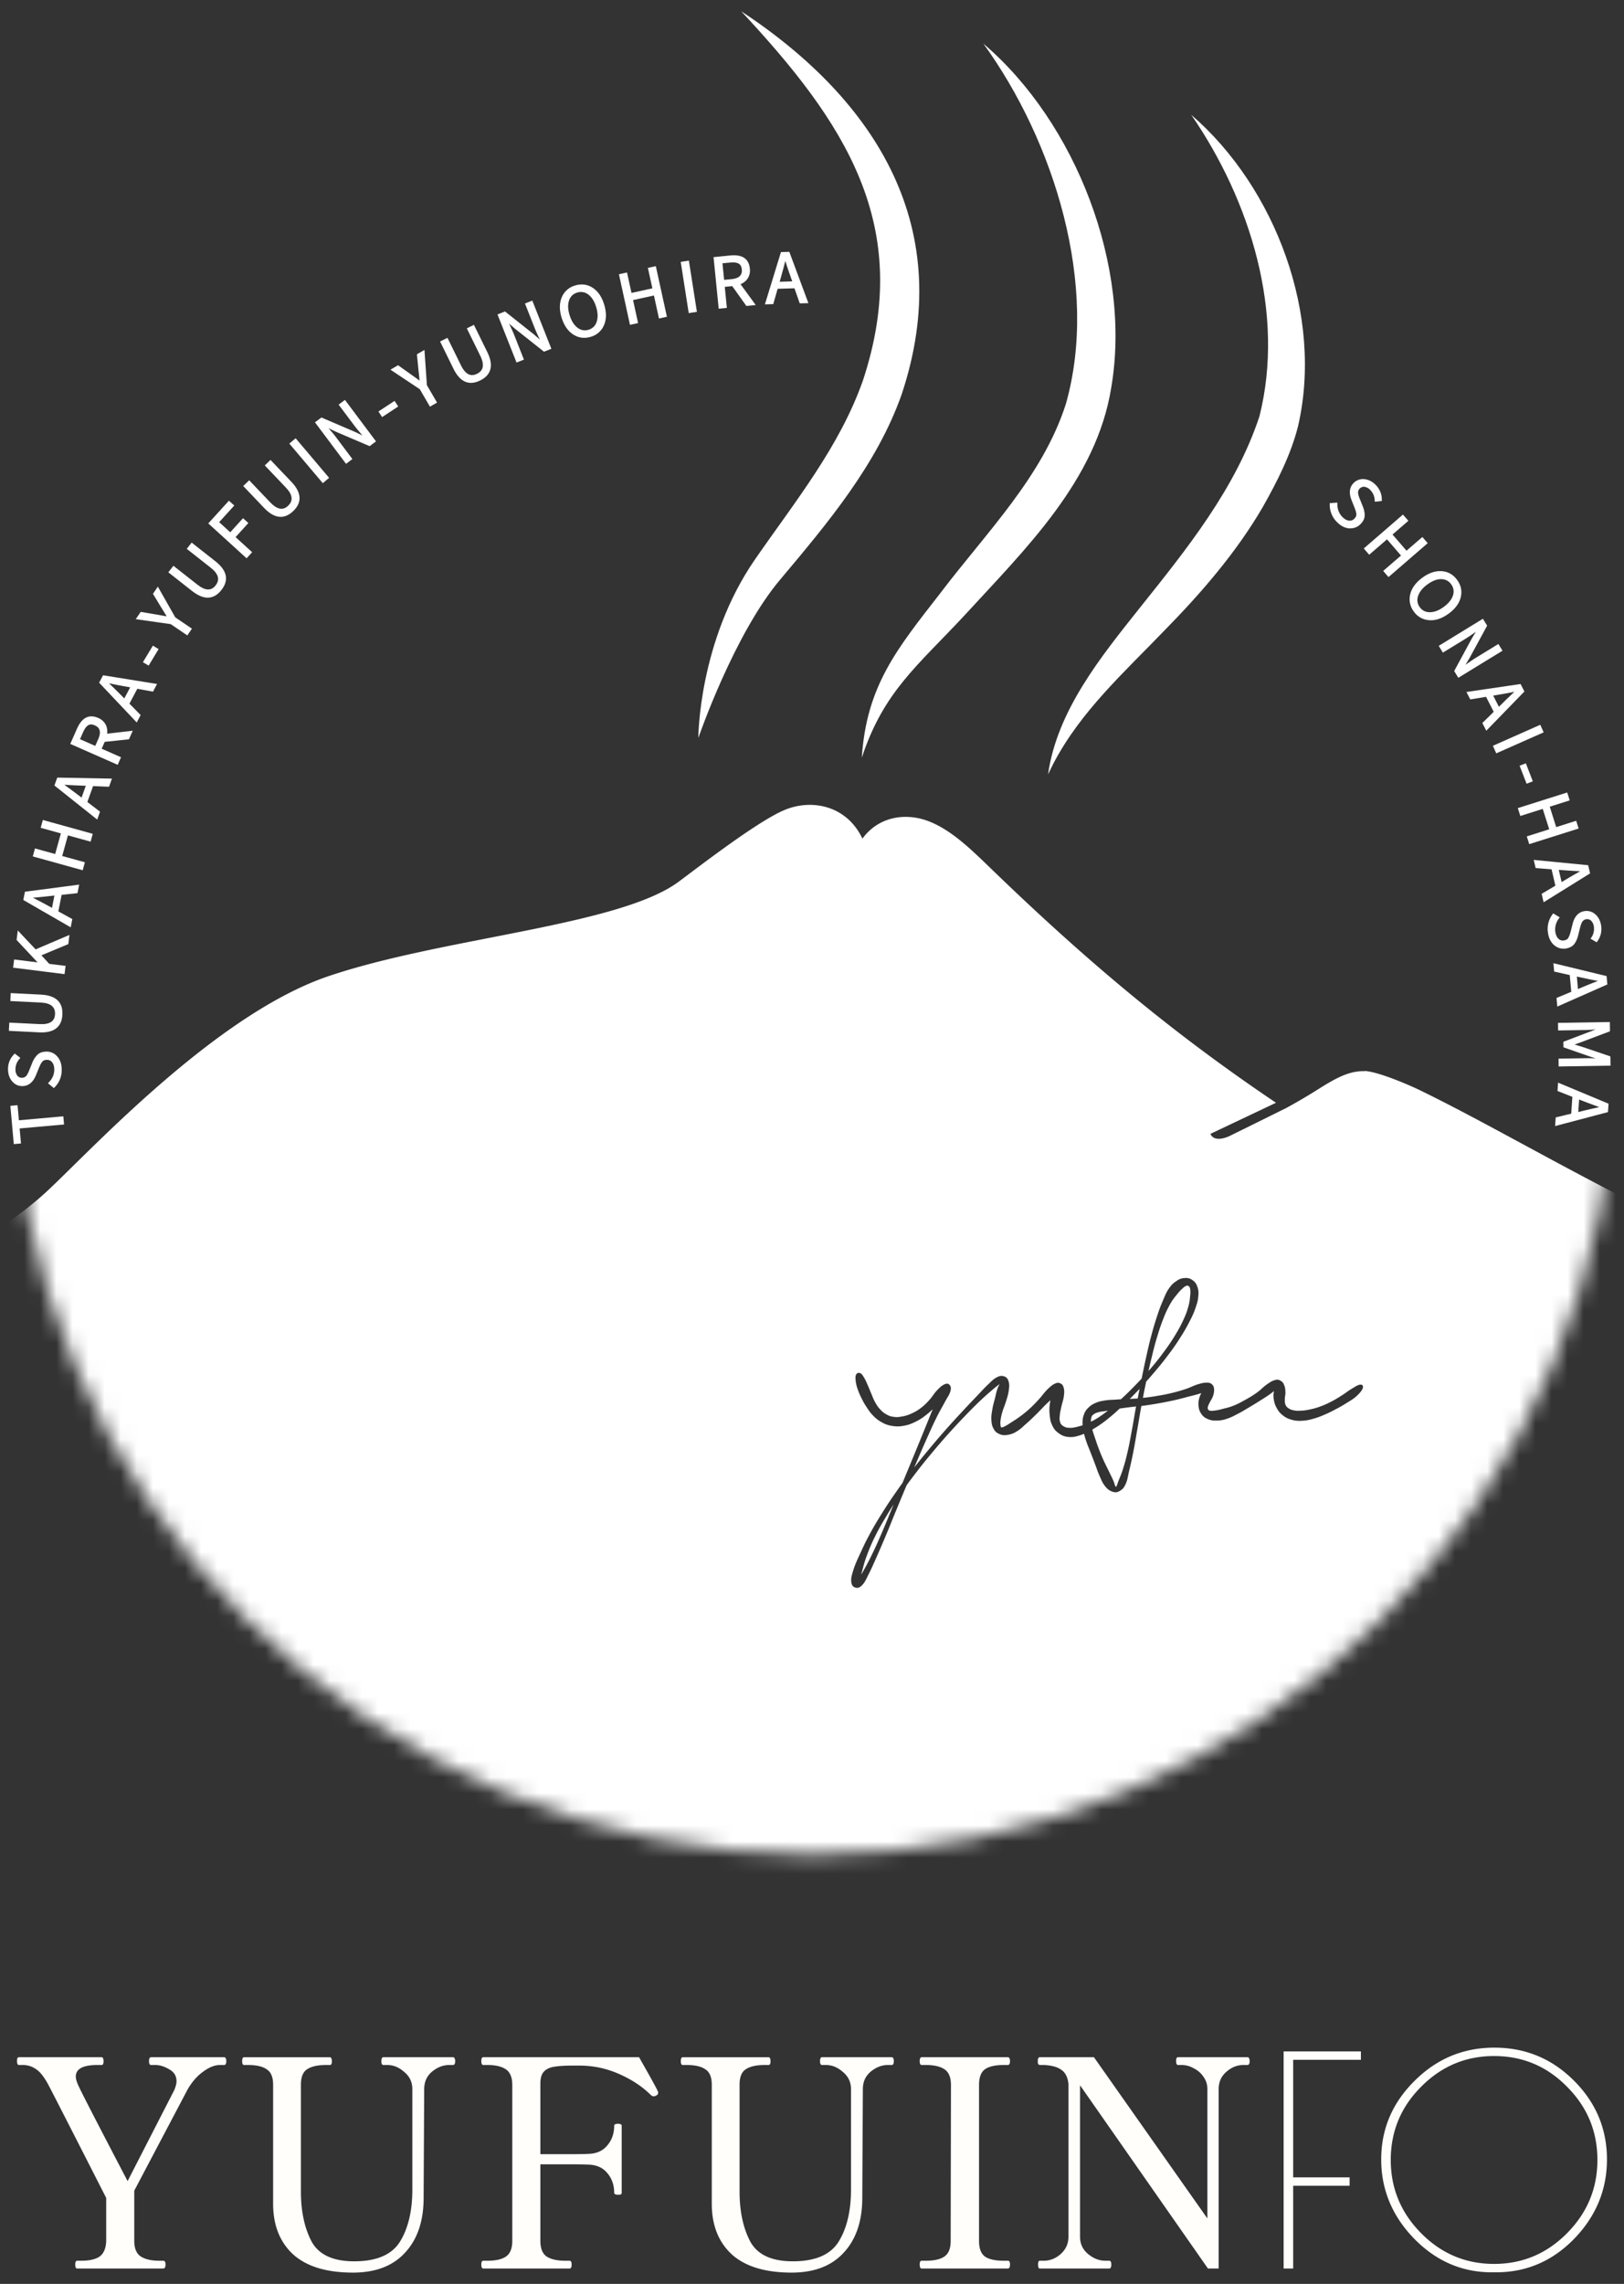<svg width="101" height="142" fill="none" xmlns="http://www.w3.org/2000/svg"><rect width="100%" height="100%" fill="#333333" stroke="none"/><path d="M83.208 32.433a1.445 1.445 0 01-.447-1.091l.353-.029c-.005.358.108.65.338.88.144.141.287.221.435.238a.446.446 0 00.386-.14.523.523 0 00.118-.164.336.336 0 00.018-.19.909.909 0 00-.037-.18 3.544 3.544 0 00-.078-.22l-.178-.452c-.172-.426-.135-.762.11-1.009a.74.74 0 01.616-.223c.243.02.464.129.661.329.257.254.381.56.377.917l-.325.033a1.008 1.008 0 00-.294-.708.67.67 0 00-.388-.212.401.401 0 00-.348.125.393.393 0 00-.09.137.493.493 0 00-.033.136.61.61 0 00.022.158c.016.063.03.113.042.143.012.03.03.082.059.15l.183.45c.082.21.12.397.11.56-.009.164-.089.322-.242.475a.799.799 0 01-.649.242c-.256-.016-.496-.136-.72-.36v.005z" fill="#fff"/><path d="M83.993 32.854c-.023 0-.047 0-.07-.002-.269-.017-.525-.144-.758-.377a1.51 1.51 0 01-.466-1.136v-.054l.473-.038v.064c-.004.339.104.62.32.837.132.132.268.207.402.221a.377.377 0 00.337-.122.455.455 0 00.103-.146.318.318 0 00.017-.16.99.99 0 00-.036-.17 3.062 3.062 0 00-.077-.216l-.179-.451c-.179-.45-.136-.81.125-1.073a.806.806 0 01.663-.24c.254.022.49.14.699.346.265.266.4.588.392.96v.052l-.44.044v-.063a.97.97 0 00-.28-.668.624.624 0 00-.352-.195.352.352 0 00-.301.108.342.342 0 00-.078.117.441.441 0 00-.028.12 1.037 1.037 0 00.059.277c.011.031.03.083.058.151l.181.45c.085.218.125.414.113.585-.009.18-.096.35-.258.513a.847.847 0 01-.626.261l.007.005zm-1.174-1.46c.005.38.15.717.43.994.215.212.443.33.683.343a.73.73 0 00.602-.223c.141-.141.216-.287.223-.437a1.273 1.273 0 00-.105-.537l-.181-.449c-.029-.07-.047-.122-.06-.153a1.573 1.573 0 01-.042-.15.777.777 0 01-.023-.174c0-.047.014-.1.035-.156a.426.426 0 01.104-.157.457.457 0 01.397-.141c.146.016.29.094.424.228.18.18.284.411.308.684l.209-.02a1.168 1.168 0 00-.36-.824 1.005 1.005 0 00-.625-.313.682.682 0 00-.57.207c-.228.23-.26.539-.099.945l.18.452c.037.101.063.177.08.226.016.052.028.113.04.188a.424.424 0 01-.024.221.628.628 0 01-.13.184.5.5 0 01-.435.155c-.16-.019-.32-.104-.47-.254a1.205 1.205 0 01-.355-.856l-.238.018.002-.002zm2.081 2.713l2.35-2.03.26.302-.986.85.945 1.095.986-.852.254.294-2.35 2.03-.254-.294 1.108-.957-.946-1.094-1.107.957-.26-.3z" fill="#fff"/><path d="M86.355 35.88l-.332-.383 1.108-.957-.87-1.007-1.108.958-.337-.39 2.437-2.108.337.388-.986.852.87 1.006.986-.851.332.383-2.437 2.108v.002zm-.165-.37l.176.204 2.26-1.955-.176-.204-.985.851-1.023-1.183.985-.851-.183-.212-2.26 1.955.183.211 1.108-.957 1.023 1.183-1.108.957zm2.705 2.991a1.185 1.185 0 01-.92-.515 1.19 1.19 0 01-.212-1.032c.092-.37.337-.701.734-.993.395-.29.784-.421 1.16-.393.376.028.682.203.915.52.233.318.303.66.216 1.028-.09.367-.331.696-.727.985-.397.292-.788.424-1.166.4zm-.757-1.463a.79.79 0 00.115.746.79.79 0 00.675.336c.284 0 .585-.115.896-.343.31-.228.508-.475.593-.746a.797.797 0 00-.123-.74.802.802 0 00-.67-.344c-.28 0-.576.113-.89.339-.31.228-.51.477-.599.75l.002.002z" fill="#fff"/><path d="M88.982 38.562c-.03 0-.061 0-.092-.002a1.25 1.25 0 01-.962-.539 1.25 1.25 0 01-.22-1.081c.093-.382.347-.727.757-1.026.406-.296.809-.43 1.2-.402.392.028.714.211.956.543.243.332.318.694.226 1.077-.091.379-.343.722-.75 1.019-.376.275-.75.414-1.113.414l-.002-.003zm.579-2.937c-.332 0-.678.129-1.028.383-.386.282-.626.604-.713.96-.087.355-.021.677.202.985.224.306.51.466.875.49.365.023.744-.106 1.13-.389.383-.28.62-.6.705-.95a1.137 1.137 0 00-.207-.978 1.142 1.142 0 00-.873-.497l-.094-.002.003-.002zm-.635 2.554a.843.843 0 01-.72-.36.847.847 0 01-.122-.797c.091-.282.298-.546.62-.781.32-.233.629-.35.918-.35h.004c.3 0 .541.124.718.366.174.24.219.506.13.793-.088.28-.295.541-.615.776-.32.233-.632.353-.931.353h-.005.003zm.696-2.171c-.266 0-.55.11-.85.33-.298.218-.493.46-.578.72a.731.731 0 00.106.693c.153.21.358.313.626.313h.002c.273 0 .562-.113.863-.332.299-.219.492-.459.572-.715a.732.732 0 00-.113-.69.73.73 0 00-.624-.317h-.004v-.002zm-.059 4.168l2.648-1.62.214.348-1.077 1.982-.374.617.012.016c.411-.29.68-.475.809-.555l1.378-.844.196.317-2.649 1.62-.21-.343 1.08-1.99.372-.62-.01-.015-.246.172-.3.21c-.088.06-.175.117-.258.166l-1.39.852-.197-.32.002.007z" fill="#fff"/><path d="M90.696 42.142l-.258-.42 1.096-2.021.251-.421-.049.035c-.108.078-.21.148-.299.21-.091.06-.178.117-.26.169l-1.44.882-.259-.421.05-.03 2.697-1.654.264.428-1.094 2.013-.256.424c.305-.217.51-.353.62-.422l1.428-.874.257.418-.05.03-2.698 1.654zm-.12-.423l.16.263 2.548-1.56-.134-.215-1.33.813c-.126.078-.397.264-.806.553l-.052.035-.063-.1.392-.648 1.061-1.952-.164-.27-2.548 1.56.134.22 1.339-.82c.082-.05.167-.106.256-.168.09-.06.188-.131.296-.209l.247-.174.052-.035.059.096-.39.652-1.064 1.957.007.002zm1.684 3.246l.709-.696-.518-1.01-.98.163-.182-.353 3.244-.477.2.39-2.284 2.35-.189-.367zm.516-1.76l.428.835.355-.348c.146-.148.41-.402.79-.757l-.007-.014a29.64 29.64 0 01-1.075.202l-.491.085v-.002z" fill="#fff"/><path d="M92.435 45.433l-.245-.48.708-.696-.477-.932-.981.163-.238-.464 3.366-.496.238.466-.029.03-2.342 2.409zm-.102-.456l.132.256 2.197-2.263-.162-.315-3.121.459.124.242.981-.162.555 1.084-.708.696.002.003zm.854-.838l-.5-.978.569-.099c.367-.063.729-.132 1.074-.202l.045-.01.05.094-.033.031c-.374.35-.64.605-.79.757l-.415.407zm-.322-.889l.355.694.299-.294c.132-.134.355-.348.663-.637a30.88 30.88 0 01-.903.167l-.412.07h-.002zm.059 3.147l2.839-1.258.16.362-2.84 1.258-.16-.362z" fill="#fff"/><path d="M93.055 46.84l-.209-.471 2.947-1.306.21.47-2.948 1.306zm-.054-.412l.113.256 2.731-1.209-.113-.256-2.73 1.209zm1.584 1.216l.277-.108.393 1.009-.278.108-.392-1.01z" fill="#fff"/><path d="M94.942 48.728l-.435-1.12.388-.15.435 1.12-.388.15zm-.282-1.051l.35.9.167-.065-.35-.901-.167.066zm-.188 2.606l2.961-.936.12.378-1.242.393.438 1.38 1.241-.392.118.37-2.959.935-.118-.369 1.395-.442-.437-1.38-1.395.441-.12-.378h-.002z" fill="#fff"/><path d="M95.107 52.484l-.153-.482 1.395-.442-.403-1.268-1.394.442-.156-.491 3.072-.971.156.491-1.242.393.402 1.268 1.242-.393.153.482-3.072.971zm-.005-.404l.082.259 2.849-.901-.082-.259-1.242.393-.473-1.491 1.242-.393-.085-.266-2.848.9.084.267 1.395-.442.473 1.49-1.395.443zm.842 3.523l.854-.506-.259-1.103-.99-.077-.09-.386 3.265.32.099.426-2.785 1.73-.094-.401v-.003zm.924-1.585l.214.913.428-.255c.18-.108.494-.291.95-.545l-.004-.017c-.36-.014-.724-.035-1.094-.063l-.496-.035.002.002z" fill="#fff"/><path d="M96 56.097l-.122-.524.854-.506-.237-1.018-.99-.078-.12-.508 3.386.331.12.509-2.888 1.794H96zm.012-.465l.066.28 2.68-1.666-.08-.346-3.14-.305.06.263.99.078.278 1.188-.854.505v.003zm1.03-.607l-.251-1.07.576.042c.362.026.73.047 1.091.061h.045l.024.106-.038.021c-.452.252-.77.435-.948.543l-.498.294v.003zm-.098-.941l.176.757.36-.212c.158-.096.426-.251.797-.46a38.976 38.976 0 01-.917-.055l-.416-.03zm-.612 3.928c-.068-.428.026-.81.28-1.146l.301.186c-.214.285-.294.588-.242.91.033.198.103.348.211.45.109.1.24.138.393.115a.535.535 0 00.19-.064.34.34 0 00.128-.14c.035-.064.059-.12.075-.168.016-.047.038-.122.066-.223l.12-.473c.113-.445.34-.696.684-.75a.739.739 0 01.63.18c.184.16.297.38.342.657.056.358-.021.678-.236.964l-.282-.164a1.02 1.02 0 00.179-.746.682.682 0 00-.19-.4.397.397 0 00-.356-.103.378.378 0 00-.153.059.466.466 0 00-.105.091.514.514 0 00-.076.142 1.273 1.273 0 00-.051.14l-.043.158-.117.47c-.057.22-.137.391-.243.518-.103.127-.26.207-.475.242a.794.794 0 01-.665-.186c-.196-.164-.32-.402-.37-.715l.005-.004z" fill="#fff"/><path d="M97.228 58.983a.86.86 0 01-.562-.211c-.207-.172-.339-.426-.39-.75a1.506 1.506 0 01.291-1.19l.033-.043.402.247-.037.051a1.12 1.12 0 00-.233.866c.03.183.094.325.195.416a.38.38 0 00.343.1.493.493 0 00.17-.057.296.296 0 00.106-.12c.033-.061.056-.113.073-.158.016-.047.037-.12.065-.22l.12-.471c.118-.468.365-.734.732-.793a.803.803 0 01.677.195c.193.167.316.4.363.69.058.371-.024.71-.245 1.009l-.03.042-.382-.224.036-.051a.955.955 0 00.169-.704.612.612 0 00-.172-.364.35.35 0 00-.306-.09.318.318 0 00-.131.05.347.347 0 00-.092.08.642.642 0 00-.068.124 1.902 1.902 0 00-.092.292l-.118.47c-.058.226-.143.41-.251.542-.113.138-.285.225-.51.263a.83.83 0 01-.151.012l-.005-.003zm-.6-2.039a1.386 1.386 0 00-.237 1.058c.047.297.164.525.35.68a.73.73 0 00.619.174c.197-.03.343-.106.437-.22.1-.12.177-.288.23-.497l.118-.47c.02-.073.033-.127.043-.158.01-.033.026-.082.054-.146a.668.668 0 01.084-.155.49.49 0 01.297-.174.456.456 0 01.404.117.724.724 0 01.207.433c.04.254-.011.501-.152.734l.183.106c.179-.261.245-.555.193-.878a1.013 1.013 0 00-.322-.62.68.68 0 00-.584-.167c-.32.051-.529.282-.635.705l-.12.473a3.236 3.236 0 01-.068.228c-.016.052-.045.11-.08.176a.41.41 0 01-.15.165.574.574 0 01-.212.073.504.504 0 01-.442-.13c-.12-.11-.198-.272-.23-.482a1.2 1.2 0 01.216-.903l-.203-.124v.002zm.236 5.139l.917-.38-.1-1.13-.97-.216-.035-.395 3.187.773.04.438-3 1.322-.037-.412h-.002zm1.138-1.44l.085.935.461-.191c.193-.085.532-.219 1.019-.407v-.016a37.932 37.932 0 01-1.075-.214l-.487-.106h-.003z" fill="#fff"/><path d="M96.85 62.582l-.047-.536.917-.381-.094-1.042-.97-.217-.046-.52 3.307.802.047.52-3.112 1.374h-.002zm.077-.461l.026.287 2.886-1.273-.03-.352-3.067-.744.023.27.97.217.107 1.214-.917.381h.002zm1.108-.456l-.099-1.094.565.122c.372.08.734.153 1.072.214l.045.007.01.106-.043.017c-.482.185-.825.322-1.016.404l-.536.221.002.003zm.033-.946l.068.774.386-.16c.17-.073.456-.188.854-.343a32.21 32.21 0 01-.9-.184l-.41-.09.002.003zm-1.115 2.935l3.105-.049.007.475-1.651.623-.642.233v.021l.649.2 1.672.565.007.475-3.104.05-.008-.368 1.72-.028c.174-.002.477.01.915.035v-.016l-.71-.233-1.623-.564-.005-.261 1.602-.614.703-.259v-.017c-.499.038-.802.06-.913.062l-1.72.028-.004-.355v-.003z" fill="#fff"/><path d="M96.936 66.305l-.007-.484 1.779-.028c.117 0 .296.002.531.014l-.346-.113-1.66-.579-.005-.343 2.009-.765c-.282.021-.473.03-.555.033l-1.779.028-.007-.472 3.223-.052.009.576-1.69.638-.509.185.513.158 1.712.579.01.576-3.223.052-.005-.003zm.111-.369l.005.25 2.987-.05-.007-.374-1.632-.55-.687-.212v-.106l.68-.25 1.613-.606-.007-.374-2.987.05.004.237 1.661-.028c.113 0 .426-.024.91-.06l.064-.004v.12l-.741.275-1.564.598v.178l1.585.55.75.246v.122l-.06-.005a14.611 14.611 0 00-.911-.035l-1.66.026-.003.002zm-.239 3.587l.964-.233.078-1.129-.925-.365.028-.395 3.025 1.263-.03.438-3.169.835.029-.412v-.002zm1.347-1.242l-.063.936.484-.115c.203-.052.56-.132 1.07-.242v-.017c-.338-.12-.682-.247-1.025-.38l-.463-.182h-.003z" fill="#fff"/><path d="M96.716 70.012l.037-.538.965-.233.07-1.045-.924-.364.035-.52 3.14 1.31-.035.522-3.29.868h.002zm.148-.442l-.019.287 3.048-.804.024-.353-2.912-1.216-.019.27.925.365-.083 1.216-.964.233v.002zm1.164-.277l.075-1.097.54.21c.35.136.695.263 1.025.38l.042.015-.007.106-.042.01c-.518.11-.866.187-1.068.241l-.565.135zm.181-.93l-.054.777.407-.1c.177-.046.473-.112.899-.204-.28-.101-.57-.21-.861-.322l-.39-.153v.002zM3.918 69.86l-2.764.247.085.933-.33.029-.201-2.266.329-.03.084.938 2.764-.246.035.39-.002.005z" fill="#fff"/><path d="M.858 71.137l-.214-2.383.447-.04.085.939 2.763-.247.045.508-2.764.247.085.933-.447.04v.003zm-.087-2.275l.193 2.148.212-.02-.085-.933 2.764-.247-.024-.275-2.764.247-.084-.938-.212.018zm3.006-2.387c.01.432-.134.797-.435 1.098l-.273-.226c.252-.254.372-.543.365-.868-.005-.202-.054-.36-.148-.475a.441.441 0 00-.374-.167.492.492 0 00-.198.038.354.354 0 00-.146.122 1.35 1.35 0 00-.099.155c-.023.045-.054.116-.096.212l-.184.452c-.171.425-.432.642-.778.649a.747.747 0 01-.6-.266c-.16-.183-.242-.414-.25-.696a1.221 1.221 0 01.365-.922l.257.202a1.01 1.01 0 00-.278.713.68.68 0 00.134.42.399.399 0 00.339.151.425.425 0 00.372-.242c.033-.056.056-.101.07-.132.014-.03.033-.08.064-.15l.18-.452c.088-.21.191-.369.311-.48.12-.11.287-.169.504-.174a.796.796 0 01.635.276c.171.188.26.442.268.76l-.005.002z" fill="#fff"/><path d="M3.347 67.65l-.365-.3.045-.045c.237-.24.355-.518.348-.826-.005-.186-.05-.334-.137-.437a.385.385 0 00-.327-.146.432.432 0 00-.176.033.311.311 0 00-.122.103 1.27 1.27 0 00-.094.148 3.408 3.408 0 00-.095.21l-.183.45c-.181.446-.461.676-.833.686a.787.787 0 01-.644-.287c-.17-.193-.256-.44-.264-.734-.009-.376.12-.7.382-.964l.037-.038.348.273-.042.047a.964.964 0 00-.264.673.633.633 0 00.12.386.357.357 0 00.292.129.33.33 0 00.137-.03.46.46 0 00.103-.067.52.52 0 00.085-.115c.03-.054.054-.096.066-.125.014-.03.032-.08.063-.15l.181-.45a1.4 1.4 0 01.325-.5c.131-.123.313-.186.54-.19a.855.855 0 01.68.293c.182.2.278.468.285.797.01.447-.141.83-.452 1.141l-.037.038-.002-.002zm-.191-.31l.183.15c.262-.28.389-.62.381-1.015-.007-.301-.091-.544-.254-.72a.727.727 0 00-.59-.257c-.2.005-.355.06-.463.16a1.3 1.3 0 00-.297.459l-.18.45a2.48 2.48 0 01-.064.15 1.428 1.428 0 01-.073.139.625.625 0 01-.104.14.488.488 0 01-.317.13.459.459 0 01-.386-.174.73.73 0 01-.146-.456 1.07 1.07 0 01.252-.706l-.167-.13a1.167 1.167 0 00-.31.843.995.995 0 00.235.658.68.68 0 00.552.247c.325-.007.563-.207.727-.614l.184-.451c.042-.099.075-.172.098-.217a1.33 1.33 0 01.104-.164.412.412 0 01.172-.144.602.602 0 01.218-.042c.17 0 .313.059.421.188.104.125.158.296.163.51a1.2 1.2 0 01-.339.864v.002zm.668-4.26c-.038.744-.501 1.095-1.39 1.05l-1.82-.09.018-.397 1.832.092c.652.033.99-.19 1.014-.67.024-.495-.29-.756-.94-.789l-1.833-.091.019-.377 1.82.09c.89.044 1.315.437 1.278 1.18l.002.003z" fill="#fff"/><path d="M2.58 64.191c-.047 0-.097 0-.148-.005l-1.88-.094.026-.512 1.891.094c.31.016.55-.029.708-.135.153-.1.235-.258.245-.48.023-.458-.268-.695-.887-.726l-1.891-.094.023-.494 1.88.094c.924.047 1.373.466 1.333 1.244-.018.388-.152.68-.397.863-.214.163-.52.245-.906.245h.003zm-1.903-.21l1.762.088c.428.02.757-.052.976-.217.216-.162.334-.423.353-.776.035-.71-.365-1.077-1.224-1.12L.783 61.87l-.012.26 1.776.089c.689.035 1.023.32.997.849-.012.258-.113.451-.299.574-.178.117-.44.169-.778.153l-1.774-.09-.014.28-.002-.002zM3.96 60.5l-3.08-.388.05-.393 1.547.196v-.012l-1.383-1.48.054-.44 1.051 1.113 2.047-.872-.054.435-1.72.717.562.607.977.122-.05.393v.002z" fill="#fff"/><path d="M4.012 60.566l-3.197-.402.064-.51 1.458.183-1.305-1.395.073-.59 1.11 1.174 2.103-.897-.07.57-1.673.698.489.53 1.014.126-.064.51-.002.003zm-3.067-.503l2.963.371.036-.277-.939-.118-.632-.684 1.766-.736.038-.3-1.99.848-.995-1.052-.036.29 1.386 1.477-.01.087-.06.004-1.49-.185-.035.277-.002-.002zm3.827-4.587l-.986.108-.22 1.11.87.48-.078.388-2.841-1.637.084-.43 3.25-.426-.08.405v.002zm-1.496 1.058l.183-.92-.496.055c-.207.026-.571.061-1.091.103v.017c.317.162.642.331.966.508l.438.237z" fill="#fff"/><path d="M4.398 57.657L1.45 55.956l.1-.513 3.374-.442-.106.53-.986.107-.204 1.026.87.48-.101.513zm-2.816-1.762l2.734 1.576.054-.266-.87-.48.237-1.195.985-.108.057-.282-3.126.409-.068.346h-.003zm1.736.731l-.508-.277a35.655 35.655 0 00-.969-.508l-.04-.022.021-.103.045-.005c.51-.042.877-.077 1.089-.103l.576-.064-.214 1.078v.004zm-1.265-.809c.266.137.538.28.814.428l.367.2.15-.764-.416.044a25.18 25.18 0 01-.918.09l.003.002zm3.05-1.78l-2.992-.83.106-.381 1.256.348.386-1.395-1.256-.348.103-.374 2.992.83-.103.374-1.411-.39-.386 1.395 1.411.39-.106.383v-.002z" fill="#fff"/><path d="M5.143 54.108l-3.104-.861.136-.496 1.256.348.355-1.282-1.256-.348.134-.487 3.105.86-.134.487-1.411-.39-.355 1.282 1.41.39-.136.497zm-2.961-.941l2.879.797.075-.27-1.411-.39.419-1.509 1.411.391.073-.261-2.88-.797-.072.26 1.256.349-.419 1.507-1.256-.348-.075.268v.003zm4.556-4.309l-.992-.04-.384 1.065.788.604-.134.374L3.45 48.82l.148-.412 3.277.061-.139.389h.002zm-1.637.827l.318-.884-.499-.021c-.21-.005-.574-.026-1.093-.059l-.005.014c.294.21.588.423.884.647l.398.301-.003.002z" fill="#fff"/><path d="M6.047 50.958l-2.663-2.12.177-.491h.042l3.359.063-.181.506-.993-.04-.355.986.788.604-.176.492h.002zm-2.524-2.16l2.467 1.965.092-.257-.788-.604.412-1.148.992.04.1-.27-3.155-.06-.12.334zm1.607.981l-.461-.348a37.116 37.116 0 00-.883-.647l-.037-.026.037-.098h.045c.518.037.885.056 1.092.06l.578.024-.371 1.035zm-1.132-.988c.252.18.499.363.741.546l.334.252.264-.734-.42-.016a31.602 31.602 0 01-.919-.047zm4.161-3.285l-.181.41-1.508.157-.226.51 1.202.532-.16.362-2.841-1.254.393-.891c.291-.661.703-.873 1.234-.64.215.094.365.228.447.402a.94.94 0 01.066.593l1.567-.181h.007zm-3.26.482l1.056.466.21-.478c.201-.458.12-.769-.245-.931-.182-.08-.337-.08-.466 0-.127.08-.245.235-.346.465l-.21.478z" fill="#fff"/><path d="M7.32 47.552l-2.95-1.3.418-.946c.15-.341.337-.572.555-.684.221-.116.478-.109.76.014a.91.91 0 01.478.43c.08.165.108.348.082.55l1.592-.183-.235.534-1.508.157-.188.426 1.202.532-.207.47zm-2.795-1.36L7.258 47.4l.113-.254-1.202-.531.263-.595 1.508-.158.125-.284-1.543.178.014-.077a.891.891 0 00-.061-.555.81.81 0 00-.419-.377c-.252-.11-.466-.117-.656-.019-.193.1-.362.31-.501.628l-.37.84-.004-.002zm1.458.34l-1.162-.513.233-.53c.108-.244.228-.406.37-.493.145-.09.32-.09.52 0 .2.087.321.218.368.392.045.167.012.374-.094.617l-.235.531v-.005zm-1.007-.574l.948.418.186-.423c.094-.217.125-.398.087-.539-.035-.139-.134-.24-.303-.315-.165-.073-.299-.075-.41-.005-.117.073-.225.221-.322.44l-.186.424zm4.508-3.023l-.977-.179-.529 1.002.696.71-.185.35-2.254-2.382.205-.388 3.236.52-.192.364v.003zm-1.736.588l.437-.83-.489-.09a36.23 36.23 0 01-1.075-.212l-.007.015c.261.247.525.5.783.764l.35.353z" fill="#fff"/><path d="M8.503 44.918l-2.338-2.472.244-.461 3.359.54-.252.478-.976-.179-.49.925.697.71-.244.461v-.002zm-2.195-2.493l2.169 2.293.127-.24-.697-.71.57-1.078.976.179.134-.254-3.114-.501-.165.313v-.002zm1.454 1.197l-.407-.412c-.252-.254-.515-.51-.784-.762l-.032-.03.049-.095.045.01c.505.106.865.178 1.072.211l.57.106-.513.972zm-.981-1.139c.223.214.444.43.656.645l.294.296.365-.69-.412-.074c-.183-.03-.487-.09-.903-.177zm2.444-1.178l-.254-.153.56-.927.254.153-.56.927z" fill="#fff"/><path d="M9.243 41.385l-.355-.214.621-1.028.355.214-.62 1.028zm-.193-.254l.156.091.498-.825-.155-.094-.499.828zm2.585-1.703l-1-.677-2.093-.297.235-.345.95.162.334.061.398.07.01-.014a16.131 16.131 0 00-.386-.637l-.499-.823.23-.339 1.045 1.84 1 .677-.222.324-.002-.002z" fill="#fff"/><path d="M11.652 39.508l-1.035-.703-2.174-.308.308-.454.988.167.334.06c.113.022.212.038.292.053-.13-.22-.24-.403-.332-.544l-.52-.858.304-.447 1.084 1.91 1.035.703-.287.421h.003zm-3.006-1.1l2.022.293.95.645.156-.228-.97-.666-.996-1.757-.156.228.48.793c.106.162.235.376.388.637l.02.033-.053.075-.037-.007c-.097-.016-.23-.04-.398-.07-.17-.03-.28-.052-.334-.061l-.912-.156-.16.236v.004zm5.08-1.758c-.46.586-1.04.602-1.74.052l-1.433-1.127.245-.313L12.24 36.4c.512.404.917.418 1.216.04.306-.389.2-.784-.313-1.188L11.7 34.115l.233-.297 1.432 1.127c.699.55.819 1.12.36 1.703v.002z" fill="#fff"/><path d="M12.92 37.16c-.297 0-.621-.138-.972-.413l-1.48-1.164.318-.405 1.49 1.171c.486.384.858.4 1.13.052.285-.36.184-.722-.303-1.106l-1.489-1.17.306-.389L13.4 34.9c.726.572.85 1.174.369 1.786-.24.305-.518.465-.826.472h-.028l.005.003zm-2.284-1.596l1.385 1.091c.336.266.652.395.922.388.27-.007.518-.153.736-.428.44-.56.327-1.089-.348-1.62l-1.385-1.092-.16.202 1.397 1.099c.541.425.65.854.322 1.27-.32.405-.755.395-1.298-.03l-1.397-1.1-.172.22h-.002zm4.694-.934l-2.297-2.09 1.206-1.326.245.224-.94 1.035.775.705.795-.875.245.224-.795.875 1.03.938-.268.294.005-.004z" fill="#fff"/><path d="M15.335 34.712l-.042-.04-2.34-2.129 1.286-1.413.332.3-.941 1.036.69.628.794-.875.332.3-.795.876 1.03.938-.346.381v-.002zm-2.218-2.176l2.211 2.009.188-.207-1.03-.939.795-.875-.157-.143-.795.875-.864-.786.941-1.035-.157-.143-1.13 1.24-.002.004zm5.079-.802c-.539.515-1.115.45-1.73-.195l-1.258-1.32.287-.273 1.268 1.33c.452.472.85.543 1.197.211.358-.34.31-.748-.14-1.22l-1.268-1.33.272-.258 1.259 1.32c.614.644.654 1.222.115 1.735h-.002z" fill="#fff"/><path d="M17.457 32.134c-.035 0-.068 0-.104-.005-.3-.033-.614-.218-.929-.55l-1.298-1.362.372-.355 1.307 1.371c.217.226.42.358.605.39.181.034.348-.025.508-.178.167-.158.235-.325.214-.51-.021-.191-.141-.4-.358-.626l-1.307-1.372.357-.34 1.299 1.361c.315.332.486.652.505.955.021.306-.113.598-.393.866-.249.237-.512.357-.78.357l.002-.002zm-2.166-1.912l1.218 1.277c.296.31.586.482.858.515.269.03.534-.078.788-.32.255-.242.374-.503.358-.774-.019-.275-.176-.569-.473-.88l-1.218-1.277-.188.18 1.225 1.286c.233.244.365.477.39.694.026.22-.058.425-.249.609-.186.179-.393.247-.609.212-.212-.038-.437-.182-.67-.426l-1.228-1.287-.202.193v-.002zm4.791-.264l-2.006-2.37.303-.257 2.006 2.368-.303.257v.002z" fill="#fff"/><path d="M20.075 30.04l-2.082-2.46.393-.331 2.082 2.46-.393.334v-.002zm-1.917-2.446l1.93 2.28.215-.182-1.931-2.279-.214.181zm3.372 1.16l-1.86-2.484.327-.245 2.077.89.65.315.016-.012a19.407 19.407 0 01-.628-.755l-.97-1.294.3-.223 1.86 2.486-.32.24-2.081-.89-.652-.312-.014.01c.042.051.106.126.195.227.087.102.167.193.235.278.07.085.134.165.19.242l.977 1.303-.301.226v-.002z" fill="#fff"/><path d="M21.519 28.836l-1.931-2.578.402-.3.03.013 2.078.89.444.216c-.24-.282-.4-.478-.477-.579l-1.005-1.34.393-.295 1.931 2.58-.395.297-2.112-.903-.442-.212c.011.014.026.03.04.045.089.101.167.195.237.277.07.085.134.168.193.245l1.011 1.35-.395.297-.002-.003zm-1.766-2.556l1.79 2.392.207-.156-.941-1.256a5.922 5.922 0 00-.19-.24 12.2 12.2 0 00-.236-.275c-.09-.1-.153-.179-.195-.23l-.04-.047.091-.066.685.327 2.049.875.247-.186-1.79-2.392-.205.153.934 1.246c.09.12.3.374.625.753l.04.047-.096.07-.682-.329-2.042-.875-.254.19.003-.002zm4.027-.433l-.163-.25.906-.594.162.249-.905.595z" fill="#fff"/><path d="M23.763 25.93l-.228-.346 1.004-.659.228.348-1.004.659v-.003zm-.066-.313l.099.15.806-.53-.098-.15-.807.53zm3.063-.415l-.608-1.044-1.759-1.171.36-.21.788.555c.045.031.134.1.273.2.139.102.247.18.327.235l.014-.009c-.024-.303-.05-.553-.073-.74l-.094-.96.353-.207.145 2.11.607 1.044-.338.197h.004z" fill="#fff"/><path d="M26.738 25.282l-.63-1.082-1.825-1.216.475-.275 1.094.779.24.174a15.1 15.1 0 00-.064-.633l-.099-1 .468-.272.153 2.192.63 1.082-.442.256v-.005zm-2.234-2.293l1.698 1.139.579.992.237-.139-.585-1.018-.142-2.016-.24.139.09.922c.023.188.05.44.073.743v.038l-.075.044-.031-.02-.33-.236-.272-.2-.755-.534-.247.144v.002zm5.339.614c-.668.327-1.197.091-1.59-.706l-.804-1.637.355-.174.809 1.649c.287.585.647.774 1.077.562.442-.216.52-.619.233-1.204l-.809-1.65.339-.166.804 1.637c.393.8.254 1.362-.414 1.691v-.002z" fill="#fff"/><path d="M29.293 23.805c-.438 0-.805-.296-1.094-.884l-.83-1.69.46-.225.836 1.7c.136.28.291.469.458.556.163.084.339.077.539-.019.207-.101.322-.24.358-.423.035-.189-.017-.424-.153-.704l-.835-1.7.442-.219.83 1.689c.202.41.268.767.195 1.06-.073.3-.287.537-.635.709-.204.1-.397.15-.576.15h.005zm-1.767-2.519l.779 1.583c.378.771.872.993 1.512.68.315-.155.508-.367.574-.63.066-.266.003-.598-.186-.981l-.778-1.583-.233.113.783 1.594c.148.304.205.565.162.779-.042.218-.183.39-.42.505-.234.113-.45.12-.645.017-.19-.099-.362-.303-.51-.607l-.784-1.595-.251.123-.003.002zm4.634 1.184l-1.143-2.889.38-.15 1.77 1.401.543.476.019-.008c-.217-.453-.35-.752-.407-.893l-.595-1.503.345-.137 1.143 2.889-.373.148-1.774-1.404-.548-.473-.014.007c.026.061.068.15.127.27a11.721 11.721 0 01.277.612l.6 1.515-.35.139z" fill="#fff"/><path d="M32.127 22.547l-1.186-2.996.466-.186.026.02 1.769 1.403.371.324a14.45 14.45 0 01-.308-.684l-.616-1.557.456-.181 1.186 2.996-.459.181-.026-.02-1.773-1.405-.372-.322c.01.016.017.035.026.054a15.095 15.095 0 01.278.616l.62 1.569-.458.181v.007zm-1.033-2.93l1.101 2.777.24-.096-.579-1.46a11.721 11.721 0 00-.275-.61c-.059-.12-.101-.212-.13-.273l-.023-.054.104-.045.574.497 1.745 1.383.287-.113-1.1-2.778-.238.094.574 1.449c.054.136.19.437.404.889l.028.056-.11.043-.57-.497-1.74-1.38-.294.117h.002zm6.416.568a1.19 1.19 0 01-.787.699 1.193 1.193 0 01-1.044-.139c-.32-.207-.553-.548-.697-1.018-.143-.468-.138-.878.012-1.226.15-.346.414-.578.79-.694.377-.115.725-.07 1.042.135.318.204.548.54.692 1.009.143.472.141.882-.005 1.234h-.002zm-1.63.233a.789.789 0 00.744.137.787.787 0 00.539-.527c.094-.27.082-.59-.028-.96-.113-.37-.283-.637-.51-.804a.796.796 0 00-.74-.13.797.797 0 00-.543.52c-.094.266-.084.581.029.95.112.37.282.64.512.812l-.002.002z" fill="#fff"/><path d="M36.332 21.004c-.242 0-.47-.07-.687-.21-.329-.213-.571-.569-.72-1.05-.145-.48-.14-.906.015-1.266a1.26 1.26 0 01.828-.727c.393-.12.76-.073 1.091.141.327.212.57.562.715 1.042.148.482.146.913-.007 1.275a1.256 1.256 0 01-.823.731 1.4 1.4 0 01-.41.064h-.002zm-.15-3.201c-.123 0-.25.02-.381.06-.363.111-.61.328-.755.662-.144.331-.146.731-.01 1.183.14.456.365.788.673.988.308.2.633.242.997.131.362-.11.61-.329.75-.665.142-.336.144-.739.005-1.195-.138-.454-.362-.783-.665-.979a1.117 1.117 0 00-.612-.188l-.002.003zm.19 2.85a.86.86 0 01-.526-.188c-.238-.178-.417-.463-.532-.842-.115-.379-.125-.713-.028-.988a.852.852 0 01.58-.557.858.858 0 01.793.136c.236.174.414.454.532.835.115.379.124.715.028.995a.845.845 0 01-.578.565.911.911 0 01-.269.042v.002zm-.233-2.5a.799.799 0 00-.24.038.732.732 0 00-.505.484c-.09.252-.08.56.03.915.109.355.273.619.492.784a.73.73 0 00.69.127.726.726 0 00.5-.492c.09-.259.078-.57-.03-.922-.109-.355-.273-.616-.487-.774a.741.741 0 00-.45-.157v-.003zm3.087 1.974l-.666-3.032.388-.085.28 1.272 1.414-.31-.28-1.273.378-.082.666 3.032-.379.082-.312-1.43-1.414.31.313 1.43-.388.085z" fill="#fff"/><path d="M39.18 20.197l-.688-3.147.503-.11.28 1.272 1.298-.285-.28-1.272.494-.108.69 3.147-.494.108-.313-1.43-1.299.285.313 1.43-.503.11zm-.55-3.06l.64 2.919.273-.059-.313-1.43 1.53-.334.312 1.43.266-.059-.64-2.919-.266.06.28 1.272-1.529.334-.28-1.273-.273.059zm4.25 2.263l-.48-3.068.394-.06.48 3.066-.393.061z" fill="#fff"/><path d="M42.834 19.468l-.499-3.185.508-.08.499 3.185-.508.08zm-.365-3.088l.461 2.951.275-.042-.46-2.952-.276.043zm4.422 2.535l-.444.045-.88-1.235-.555.057.13 1.307-.396.04-.308-3.088.971-.096c.72-.07 1.108.18 1.165.76a.862.862 0 01-.13.587.932.932 0 01-.482.349l.93 1.274zm-2.023-2.599l.116 1.148.517-.052c.499-.049.73-.272.69-.67-.02-.198-.097-.332-.229-.405-.132-.072-.324-.096-.576-.07l-.518.052v-.003z" fill="#fff"/><path d="M44.697 19.193l-.32-3.206 1.03-.103c.372-.036.664.011.868.145.21.137.33.363.36.668a.926.926 0 01-.141.628.972.972 0 01-.438.344L47 18.965l-.581.059-.88-1.235-.464.047.13 1.308-.513.049h.005zm-.19-3.1l.296 2.973.277-.028-.13-1.308.648-.066.88 1.235.307-.03-.914-1.257.075-.025a.891.891 0 00.454-.327.803.803 0 00.12-.549c-.029-.272-.127-.463-.308-.58-.181-.118-.45-.163-.793-.127l-.913.091v-.002zm.423 1.437l-.127-1.265.576-.057c.263-.026.468 0 .611.078.149.082.236.235.257.451.03.3-.075.668-.741.737l-.576.056zm.002-1.16l.103 1.03.462-.044c.463-.047.672-.245.637-.607-.019-.179-.082-.296-.198-.36-.12-.066-.303-.09-.54-.063l-.462.044h-.002zm4.848 2.432l-.327-.938-1.132.033-.273.955-.397.012.96-3.136.437-.014 1.143 3.072-.414.012.002.004zm-1.367-1.22l.938-.029-.162-.47a27.465 27.465 0 01-.346-1.04h-.016c-.087.35-.179.704-.278 1.059l-.134.48h-.002z" fill="#fff"/><path d="M47.57 18.927l.998-3.253.522-.016 1.186 3.189-.539.016-.327-.938-1.047.03-.273.955-.522.014.003.003zm1.087-3.14l-.924 3.015.273-.007.273-.955 1.218-.037.327.938.29-.01-1.1-2.956-.352.012h-.005zm-.324 1.856l.155-.558c.099-.353.193-.708.278-1.056l.011-.042h.106l.014.04c.158.491.273.842.346 1.037l.19.548-1.098.033-.002-.002zm.506-1.416c-.073.294-.153.592-.236.889l-.113.402.779-.024-.136-.395a25.66 25.66 0 01-.292-.872h-.002z" fill="#fff"/><path d="M46.103.703c8.489 5.598 13.386 13.56 9.975 23.812-1.54 4.373-4.614 8.017-7.529 11.488-2.895 3.399-5.118 9.879-5.118 9.879s0-6.007 3.528-11.107c2.486-3.591 5.248-6.985 6.704-11.106C56.862 14.01 52.5 7.566 46.1.703h.002zm15.058 2.013c5.756 4.9 9.234 13.88 7.948 21.393-.927 5.772-5.363 10.045-9.091 14.115-2.933 3.16-5.052 4.74-6.421 8.884.294-4.472 2.18-6.753 4.861-10.2 2.863-3.781 6.38-7.263 7.83-11.79 2.087-7.348-.726-16.333-5.127-22.402zm12.925 4.422c5.259 4.542 8.232 12.504 6.64 19.372-.447 1.762-1.294 3.427-2.185 5.003-1.638 2.82-3.832 5.353-6.083 7.647-2.533 2.634-5.248 5.061-6.95 8.321l-.327.664c.562-3.975 3.304-7.33 5.715-10.364 2.924-3.66 5.951-7.409 7.435-11.906 1.59-6.36-.534-13.346-4.245-18.737z" fill="#fff"/><mask id="mask0_361_1636" style="mask-type:luminance" maskUnits="userSpaceOnUse" x="0" y="15" width="101" height="101"><path d="M50.602 115.311c27.558 0 49.898-22.34 49.898-49.897 0-27.558-22.34-49.898-49.898-49.898-27.557 0-49.897 22.34-49.897 49.898 0 27.557 22.34 49.897 49.898 49.897z" fill="#fff"/></mask><g mask="url(#mask0_361_1636)" fill="#fff"><path d="M69.629 87.582c-.255.238-.445.41-.737.64a6.889 6.889 0 01-.9.626l-.057.033c.038.15.07.246.12.392l.078.228c.063.193.11.334.202.572a11.138 11.138 0 00.506 1.153c.035.07.073.145.113.23.042.087.077.162.11.228.064.13.115.233.17.36.042.097.065.17.084.228.019.06.033.104.056.14.01.01.02.03.029.04l.016-.022c.03-.04.045-.08.076-.17.016-.047.037-.108.068-.19l.075-.188c.066-.158.132-.32.214-.588.122-.388.183-.623.292-1.096.087-.386.136-.652.202-1.019l.059-.317c.052-.28.09-.499.127-.722.035-.21.073-.424.122-.694a27.685 27.685 0 00-1.035.132l.01.004zm1.204-1.19a24.89 24.89 0 01-.571.586h.016l.285-.017.193-.011.115-.598-.038.04zm-2.5 1.407c-.162.044-.221.068-.313.134s-.108.087-.141.183a.623.623 0 00-.026.278c.275-.141.456-.25.793-.494.096-.068.18-.132.258-.195-.02.002-.042.007-.063.011-.097.017-.174.026-.24.036a1.864 1.864 0 00-.27.047h.002zm4.069-3.771c.315-.43.459-.644.699-1.04.237-.392.348-.6.515-.966.16-.35.216-.518.298-.819a2.52 2.52 0 00.094-.545l.01-.097a1.488 1.488 0 000-.426c-.024-.12-.054-.14-.106-.178-.024-.017-.04-.026-.064-.026a.277.277 0 00-.077.019c-.078.028-.11.051-.23.162-.12.11-.191.179-.344.37l-.073.091a3.252 3.252 0 00-.353.513 6.408 6.408 0 00-.418.898c-.158.398-.238.633-.393 1.15-.146.485-.217.77-.341 1.29l-.014.053c-.073.3-.125.527-.177.763a15.562 15.562 0 00.974-1.214v.002zM54.403 95.563c-.237.484-.345.753-.512 1.204a6.93 6.93 0 00-.217.704c-.026.094-.05.188-.08.294-.014.049-.028.094-.037.134.04-.064.084-.134.134-.224.178-.315.305-.54.54-1.028.229-.468.353-.75.603-1.326.164-.381.277-.656.41-.976.063-.158.133-.327.218-.53l.115-.277c-.148.226-.285.444-.463.746-.313.52-.464.78-.708 1.277l-.003.002z"/><path d="M88.354 67.806c-.8-.388-2.642-1.17-3.474-1.219v.015c-1.099-.055-2.136.644-3.133 1.267-.635.395-1.25.748-1.837 1.066l-.005-.002a974.4 974.4 0 01-3.483 1.721c-.522.221-.974.221-1.146-.155l4.081-1.936c-6.47-4.353-11.8-8.832-17.72-14.552-1.203-1.162-2.423-2.373-3.844-2.936-1.42-.56-3.119-.345-4.158 1.066-.97-2.056-3.155-2.505-4.881-1.764-1.68.712-5.372 3.573-6.546 4.443-3.7 2.747-14.644 3.462-21.771 5.87C13.07 63.183 4.907 72.363 2.53 74.419c-4.873 4.215-8.785 4.417-14.45 4.43-3.489.008-7.271-1.777-10.931-3.75 2.745 34.992 31.614 62.523 66.828 62.523 35.213 0 62.001-25.586 66.432-58.786-8.881-3.613-16.248-8.197-22.05-11.027l-.005-.002zm-3.606 18.523c-.063.164-.252.355-.397.487-.158.14-.28.216-.452.322-.042.026-.09.054-.141.087a8.85 8.85 0 01-.675.388c-.278.146-.43.228-.725.35a4.563 4.563 0 01-.731.261 2.687 2.687 0 01-.706.113 1.714 1.714 0 01-.633-.077 1.331 1.331 0 01-.512-.268 1.178 1.178 0 01-.35-.407 1.416 1.416 0 01-.196-.522 1.337 1.337 0 01-.007-.53c.002-.016.007-.033.01-.047-.031.026-.067.057-.104.085a6.11 6.11 0 01-.546.376l-.127.08a21.1 21.1 0 01-.743.457l-.2.12c-.183.11-.327.197-.546.308l-.11.056a3.179 3.179 0 01-.6.259 1.82 1.82 0 01-.656.094 1.074 1.074 0 01-.527-.11.783.783 0 01-.365-.311.87.87 0 01-.164-.452 1.22 1.22 0 01.04-.517 1.17 1.17 0 01.131-.318.426.426 0 01-.058.019c-.181.061-.334.099-.527.148l-.243.061-.204.055c-.212.056-.379.1-.654.162a23.601 23.601 0 01-1.839.331c-.076.01-.144.02-.207.026 0 .01-.003.02-.005.028-.064.349-.106.598-.15.861a39.7 39.7 0 01-.106.619c-.029.16-.052.299-.073.426-.055.317-.097.569-.167.922-.095.482-.149.712-.238 1.094l-.01.035c-.03.124-.051.23-.07.322-.042.21-.073.36-.155.539-.12.265-.212.348-.381.444-.167.094-.285.101-.475.028-.181-.068-.297-.162-.457-.369-.124-.162-.183-.301-.265-.492-.022-.046-.043-.098-.066-.152a5.392 5.392 0 01-.172-.445 39.84 39.84 0 00-.341-.896l-.042-.11-.104-.26a5.862 5.862 0 01-.153-.406 4.526 4.526 0 01-.134-.457 3.035 3.035 0 01-.252.092c-.303.097-.475.132-.75.101-.266-.03-.41-.108-.614-.258-.202-.151-.27-.266-.369-.473-.106-.219-.122-.36-.15-.612a2.613 2.613 0 01.004-.691c.012-.092.024-.174.038-.25l-.08.076c-.073.068-.15.14-.245.233-.099.098-.179.183-.256.263-.097.101-.193.202-.327.332l-.012.011c-.228.224-.364.358-.6.563a5.797 5.797 0 00-.153.138 2.299 2.299 0 01-.43.332 1.364 1.364 0 01-.597.214.766.766 0 01-.506-.073c-.17-.08-.245-.155-.339-.334-.094-.179-.115-.31-.127-.54-.012-.215.012-.351.05-.577l.011-.066c.03-.193.069-.33.11-.49.017-.056.031-.12.05-.187.02-.076.035-.144.05-.207a3.15 3.15 0 01.124-.44 1.6 1.6 0 01.125-.254 3.52 3.52 0 01-.101.077c-.092.07-.198.15-.36.29-.25.214-.414.353-.743.665a26.38 26.38 0 00-.892.89 40.527 40.527 0 00-2.075 2.307c-.404.484-.634.762-1.048 1.303-.23.3-.398.522-.572.764-.261.624-.4.955-.654 1.572-.108.26-.193.47-.273.668a61.426 61.426 0 01-.927 2.19l-.091.209c-.158.355-.252.569-.402.865-.036.068-.066.132-.094.188-.113.228-.181.365-.31.504-.118.124-.22.183-.33.183a.326.326 0 01-.104-.016c-.16-.047-.242-.165-.258-.372-.02-.219.028-.395.138-.743.102-.318.196-.522.367-.896l.05-.106c.193-.421.317-.699.593-1.204.275-.51.43-.767.752-1.282.334-.534.518-.812.887-1.341.153-.219.277-.395.4-.564l.67-1.619c.216-.522.341-.823.548-1.333.179-.436.285-.697.414-1.019l.106-.263.141-.35c-.134.129-.252.24-.433.376a3.203 3.203 0 01-.665.418c-.28.134-.43.19-.713.238-.28.05-.44.05-.713.007a1.702 1.702 0 01-.642-.224 2.038 2.038 0 01-.534-.411c-.172-.172-.244-.282-.367-.466l-.037-.056a4.202 4.202 0 01-.325-.57 4.1 4.1 0 01-.245-.578 2.1 2.1 0 01-.117-.508c-.019-.184-.021-.29.03-.381.06-.104.156-.134.264-.08.09.042.139.127.216.251l.021.036c.071.117.111.207.17.343l.044.099c.047.106.083.19.12.282.031.078.064.158.106.257.029.065.052.122.073.176.05.122.09.219.165.355.11.198.165.287.303.435.139.15.217.221.388.318.165.094.254.13.452.157.193.029.299.02.524-.02a2.13 2.13 0 00.574-.175c.23-.103.353-.17.577-.334a3.37 3.37 0 00.545-.508c.102-.11.174-.21.243-.306.068-.096.134-.186.223-.28.186-.197.287-.294.435-.371.139-.073.252-.104.35-.007.076.075.135.174.069.409a1.544 1.544 0 01-.184.386c-.047.08-.098.17-.16.284-.065.123-.124.228-.183.334-.099.177-.202.36-.339.638-.207.418-.324.68-.538 1.157l-.04.092c-.205.454-.33.743-.518 1.18l-.11.257-.18.416c.325-.419.537-.675.93-1.148a49.172 49.172 0 011.985-2.253l.082-.09c.278-.298.45-.48.647-.686l.224-.235.26-.276c.156-.164.276-.296.448-.456l.124-.12c.165-.16.264-.256.428-.34.193-.102.313-.116.476-.06.164.06.225.165.272.33.052.183.036.336 0 .571-.028.205-.072.35-.131.539l-.038.122c-.04.132-.078.23-.115.33-.038.096-.07.185-.104.298a3.065 3.065 0 00-.115.518 1.03 1.03 0 000 .355c.017.096.019.096.056.103.048.01.076 0 .205-.063a2.38 2.38 0 00.308-.184l.09-.058c.047-.029.087-.057.129-.083.132-.082.245-.155.423-.287a6.51 6.51 0 00.617-.505c.23-.212.35-.342.55-.56l.017-.02c.096-.103.164-.19.232-.274.08-.101.156-.193.26-.3.185-.182.298-.288.465-.37.162-.08.254-.085.38-.022.126.064.168.16.203.313.035.16.026.282-.005.503-.016.13-.047.23-.077.339a5.155 5.155 0 00-.064.245c-.011.056-.023.105-.033.152a2.952 2.952 0 00-.073.407v.015c-.018.192-.025.282.015.413a.38.38 0 00.185.25.61.61 0 00.363.117c.18.01.28 0 .543-.068a3.66 3.66 0 00.313-.09 1.596 1.596 0 01-.005-.187c.005-.22.024-.32.092-.494a.959.959 0 01.263-.403c.134-.131.23-.206.454-.303.214-.092.348-.118.607-.157.179-.029.303-.033.461-.04a6.43 6.43 0 00.261-.015c.092-.007.172-.011.247-.016.325-.294.525-.49.88-.856.16-.165.29-.299.41-.43.103-.506.164-.803.279-1.322.127-.574.19-.859.327-1.367.134-.501.207-.746.355-1.195.146-.442.219-.635.365-.974l.058-.139c.109-.251.172-.404.318-.613.172-.245.282-.34.482-.468a.874.874 0 01.508-.175.662.662 0 01.468.13c.16.11.233.21.304.407.07.197.084.331.06.6-.023.263-.065.411-.176.731-.11.318-.188.485-.378.854-.184.355-.304.571-.567.983a13.56 13.56 0 01-.732 1.054c-.31.414-.498.649-.88 1.098-.197.23-.347.405-.507.581 0 .01-.005.021-.007.03-.083.391-.137.66-.198.984a12.34 12.34 0 00.953-.134 10.998 10.998 0 001.717-.419 4.07 4.07 0 00.378-.15c.116-.05.224-.097.358-.137.256-.077.38-.106.557-.106h.007c.174 0 .25.029.344.123.096.094.108.193.113.324a1.01 1.01 0 01-.073.395c-.03.094-.07.163-.108.226a2.61 2.61 0 00-.123.231c-.035.068-.06.115-.077.18-.024.1-.02.13.004.177.026.05.038.066.127.085.092.019.153.014.316-.01.171-.023.282-.049.508-.11.049-.014.096-.026.14-.035.16-.04.3-.076.513-.163.276-.112.438-.202.723-.362a6.4 6.4 0 00.708-.44c.134-.094.23-.18.322-.265.092-.083.179-.16.29-.238.232-.162.345-.233.517-.28.183-.05.256-.012.369.054.115.07.16.146.214.292.054.139.061.251.066.426.002.091-.01.16-.02.225-.008.057-.018.113-.018.18v.06c0 .113 0 .181.035.278a.413.413 0 00.174.223c.1.07.165.108.327.141.16.036.25.038.459.026.221-.011.346-.028.588-.082.25-.054.398-.094.666-.195.27-.101.416-.172.68-.308.232-.123.36-.203.555-.325l.077-.05c.113-.07.195-.131.275-.188a3.43 3.43 0 01.285-.19l.122-.075c.167-.104.299-.184.414-.203.106-.018.156.014.179.045.023.03.045.085.007.184v.007z"/></g><path d="M92.776 141.279c-1.86 0-3.474-.702-4.842-2.106-1.356-1.404-2.034-3.042-2.034-4.914 0-1.884.69-3.51 2.07-4.878 1.38-1.38 3.036-2.07 4.968-2.07s3.582.684 4.95 2.052c1.368 1.368 2.052 3 2.052 4.896 0 1.884-.678 3.528-2.034 4.932-1.356 1.392-2.976 2.088-4.86 2.088h-.27zm6.57-6.984c0-1.776-.63-3.294-1.89-4.554-1.248-1.272-2.76-1.908-4.536-1.908-1.764 0-3.276.636-4.536 1.908-1.26 1.26-1.89 2.778-1.89 4.554 0 1.764.63 3.282 1.89 4.554 1.26 1.272 2.772 1.908 4.536 1.908 1.764 0 3.276-.636 4.536-1.908 1.26-1.272 1.89-2.79 1.89-4.554zm-19.516-6.75h4.807v.522h-4.212v7.308h3.51v.522h-3.51v5.148h-.594v-13.5zm-15.162 13.5c-.072 0-.108-.084-.108-.252 0-.156.036-.234.108-.234h.252c.384 0 .732-.138 1.044-.414.324-.288.486-.648.486-1.08v-9.504c-.048-.408-.192-.696-.432-.864-.24-.18-.6-.282-1.08-.306h-.27a.175.175 0 01-.108-.072.546.546 0 01-.018-.162c0-.168.042-.252.126-.252h3.366l7.056 10.026v-8.046c0-.288-.084-.546-.252-.774a1.52 1.52 0 00-.612-.522 1.453 1.453 0 00-.702-.198h-.252c-.084 0-.126-.078-.126-.234 0-.084.006-.144.018-.18.024-.048.06-.072.108-.072h4.302c.06 0 .096.024.108.072.024.036.036.096.036.18 0 .156-.048.234-.144.234h-.252c-.384 0-.738.144-1.062.432-.312.276-.468.63-.468 1.062v11.16h-.666l-7.956-11.394v9.414c0 .444.168.804.504 1.08.336.276.69.414 1.062.414h.252c.084 0 .126.078.126.234 0 .168-.042.252-.126.252h-4.32zm-7.344 0c-.084 0-.126-.084-.126-.252 0-.156.042-.234.126-.234h.27c.516 0 .9-.09 1.152-.27.252-.18.378-.498.378-.954l.018-9.702c0-.468-.132-.792-.396-.972-.264-.18-.648-.27-1.152-.27h-.27c-.084 0-.126-.078-.126-.234 0-.168.042-.252.126-.252h5.346c.06 0 .096.024.108.072.024.036.036.096.036.18 0 .156-.048.234-.144.234h-.252c-.528 0-.918.09-1.17.27-.24.18-.36.504-.36.972v9.702c0 .468.126.792.378.972.252.168.636.252 1.152.252h.252c.06 0 .096.018.108.054.024.036.036.096.036.18 0 .168-.048.252-.144.252h-5.346zm-8.089.252c-1.644 0-2.886-.378-3.726-1.134-.828-.768-1.242-1.818-1.242-3.15v-7.398c0-.468-.132-.786-.396-.954-.252-.18-.636-.27-1.152-.27h-.252c-.084 0-.126-.078-.126-.234 0-.168.042-.252.126-.252h5.328c.048 0 .078.024.09.072.024.036.036.096.036.18 0 .156-.042.234-.126.234h-.252c-.516 0-.906.09-1.17.27-.252.168-.378.486-.378.954v6.642c0 1.212.216 2.238.648 3.078.444.84 1.332 1.26 2.664 1.26 1.404 0 2.358-.414 2.862-1.242.504-.828.756-1.902.756-3.222v-6.246c0-.432-.168-.786-.504-1.062-.324-.288-.672-.432-1.044-.432h-.252c-.084 0-.126-.078-.126-.234 0-.168.042-.252.126-.252h4.32c.06 0 .096.024.108.072.024.036.036.096.036.18 0 .156-.048.234-.144.234h-.234c-.372 0-.726.138-1.062.414-.324.276-.486.636-.486 1.08l-.036 6.768c0 1.44-.384 2.574-1.152 3.402-.756.828-1.836 1.242-3.24 1.242zm-8.32-11.268a.2.2 0 01-.018.198.419.419 0 01-.108.072.222.222 0 01-.126.036.244.244 0 01-.18-.072c-.528-.528-1.188-.966-1.98-1.314a6.028 6.028 0 00-2.484-.522h-.414c-.492 0-.87.024-1.134.072-.264.036-.474.132-.63.288-.156.156-.234.408-.234.756v4.392h1.566c.708 0 1.176-.006 1.404-.018.516-.012.912-.186 1.188-.522.288-.336.432-.744.432-1.224 0-.084.078-.126.234-.126.084 0 .144.012.18.036.036.012.054.042.054.09v4.158a.121.121 0 01-.054.108.632.632 0 01-.18.018c-.156 0-.234-.042-.234-.126 0-.48-.144-.888-.432-1.224-.276-.336-.672-.51-1.188-.522a33.83 33.83 0 00-1.404-.018h-1.566v4.752c0 .468.126.792.378.972.264.18.654.27 1.17.27h.27c.084 0 .126.078.126.234 0 .168-.042.252-.126.252H30.06c-.084 0-.126-.084-.126-.252 0-.156.042-.234.126-.234h.27c.516 0 .9-.09 1.152-.27.252-.18.378-.504.378-.972v-9.684c0-.468-.132-.792-.396-.972-.264-.18-.642-.27-1.134-.27h-.27c-.084 0-.126-.084-.126-.252 0-.156.042-.234.126-.234h9.684c.684 1.2 1.074 1.908 1.17 2.124zm-18.961 11.268c-1.644 0-2.886-.378-3.726-1.134-.828-.768-1.242-1.818-1.242-3.15v-7.398c0-.468-.132-.786-.396-.954-.252-.18-.636-.27-1.152-.27h-.252c-.084 0-.126-.078-.126-.234 0-.168.042-.252.126-.252h5.328c.048 0 .078.024.09.072.024.036.036.096.036.18 0 .156-.042.234-.126.234h-.252c-.516 0-.906.09-1.17.27-.252.168-.378.486-.378.954v6.642c0 1.212.216 2.238.648 3.078.444.84 1.332 1.26 2.664 1.26 1.404 0 2.358-.414 2.862-1.242.504-.828.756-1.902.756-3.222v-6.246c0-.432-.168-.786-.504-1.062-.324-.288-.672-.432-1.044-.432h-.252c-.084 0-.126-.078-.126-.234 0-.168.042-.252.126-.252h4.32c.06 0 .096.024.108.072.024.036.036.096.036.18 0 .156-.048.234-.144.234h-.234c-.372 0-.726.138-1.062.414-.324.276-.486.636-.486 1.08l-.036 6.768c0 1.44-.384 2.574-1.152 3.402-.756.828-1.836 1.242-3.24 1.242zm-17.15-.252c-.084 0-.126-.084-.126-.252 0-.156.042-.234.126-.234h.252c.516 0 .9-.09 1.152-.27.252-.192.384-.516.396-.972v-2.664c-2.232-4.38-3.432-6.726-3.6-7.038-.264-.492-.522-.816-.774-.972a1.38 1.38 0 00-.774-.252h-.27c-.084 0-.126-.078-.126-.234 0-.084.006-.144.018-.18.024-.048.06-.072.108-.072h5.13c.048 0 .078.024.09.072.024.036.036.096.036.18 0 .156-.042.234-.126.234h-.27c-.888 0-1.332.24-1.332.72 0 .132.048.306.144.522.132.312 1.158 2.304 3.078 5.976l2.898-5.652c.096-.228.144-.414.144-.558 0-.324-.15-.57-.45-.738-.3-.18-.588-.27-.864-.27h-.27c-.084 0-.126-.078-.126-.234 0-.168.042-.252.126-.252h4.536c.06 0 .096.024.108.072.024.036.036.096.036.18 0 .156-.048.234-.144.234h-.252c-.324 0-.672.138-1.044.414-.372.264-.696.636-.972 1.116l-3.312 6.282v3.114c0 .468.132.792.396.972.276.18.66.27 1.152.27h.252c.096 0 .144.078.144.234 0 .168-.048.252-.144.252H4.804z" fill="#FFFEFB"/></svg>